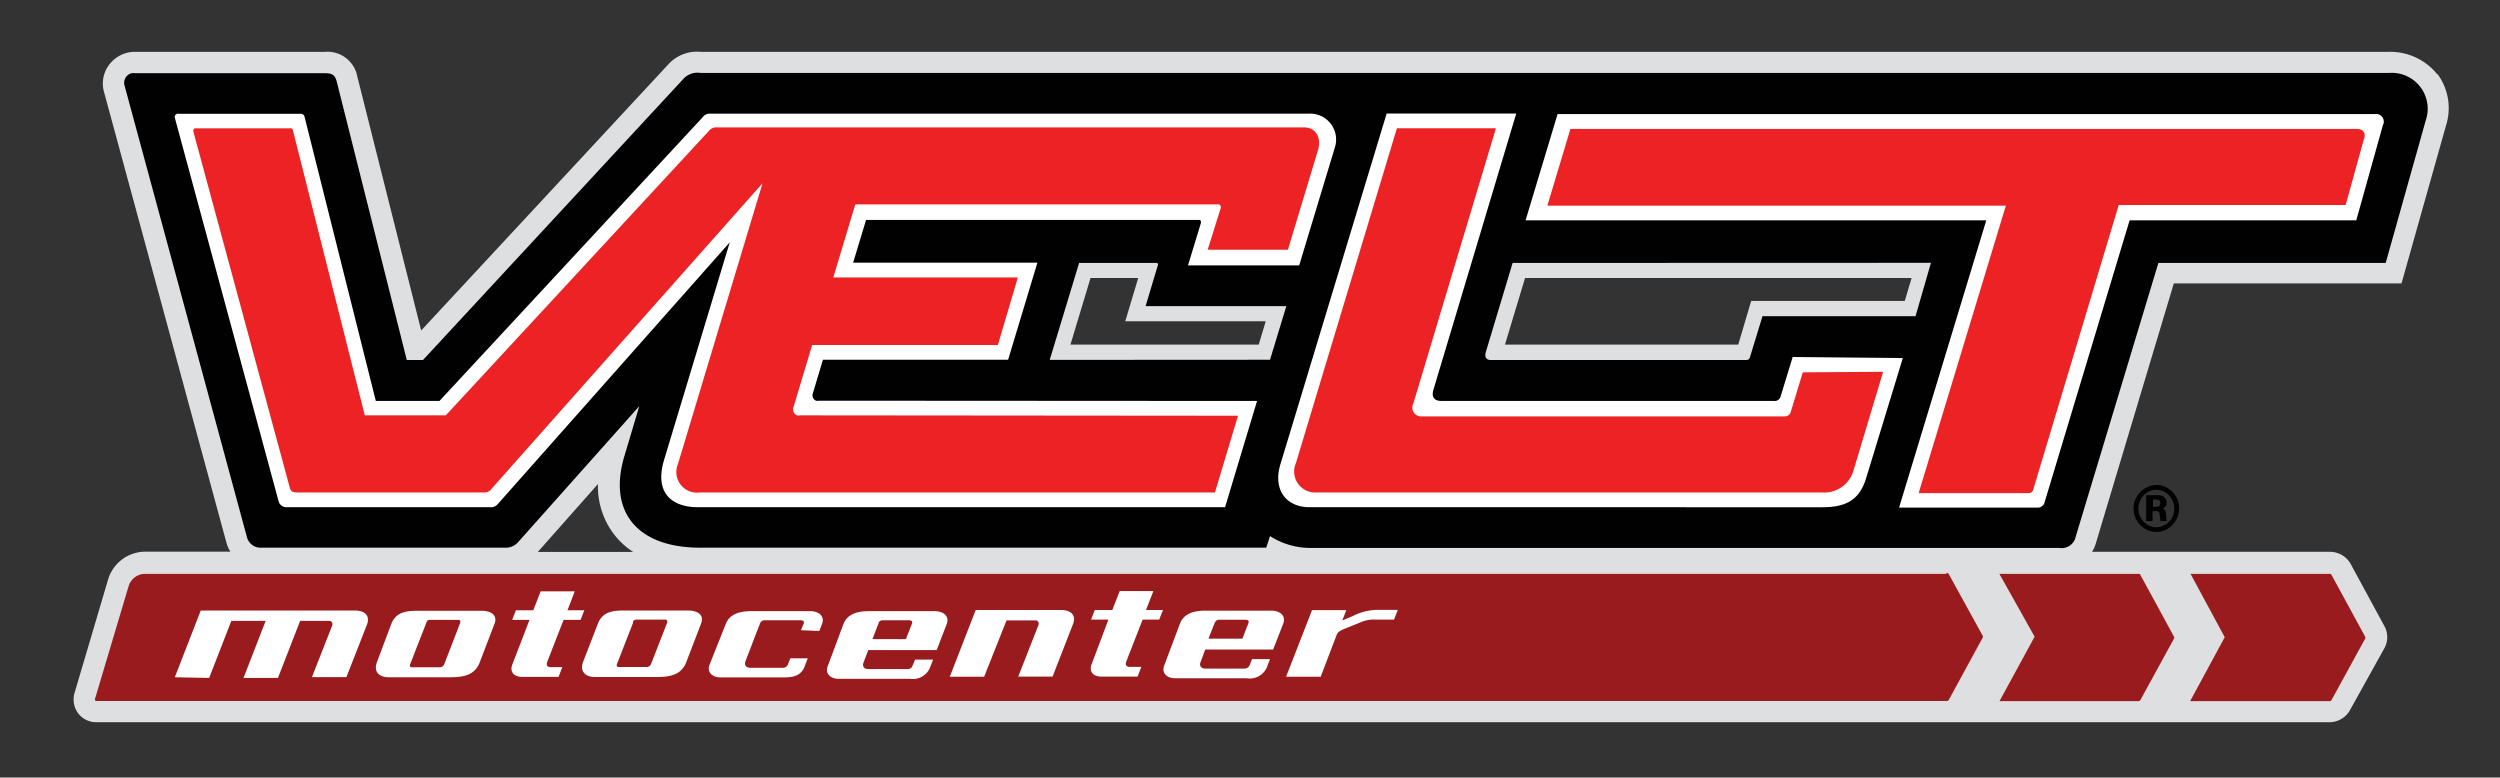 <svg id="Layer_1" data-name="Layer 1" xmlns="http://www.w3.org/2000/svg" xmlns:xlink="http://www.w3.org/1999/xlink" viewBox="0 0 192.91 60"><rect x="0" y="0" width="192.91" height="60" fill="#333333" stroke="none"/><defs><style>.cls-1{fill:none;}.cls-2{clip-path:url(#clip-path);}.cls-3{fill:#dedfe0;}.cls-4{fill:#010101;}.cls-4,.cls-5,.cls-6,.cls-7{fill-rule:evenodd;}.cls-5{fill:#fff;}.cls-6{fill:#991b1e;}.cls-7{fill:#ed2224;}</style><clipPath id="clip-path"><rect class="cls-1" width="192.91" height="60"/></clipPath></defs><g id="Layer_2" data-name="Layer 2"><g id="Layer_1-2" data-name="Layer 1-2"><g class="cls-2"><path class="cls-3" d="M188.09,5.76A4.66,4.66,0,0,0,184.32,4H54.06a3,3,0,0,0-2.52,1L32.5,25.5,27.57,5.9A2.34,2.34,0,0,0,25.09,4H10.42a2.48,2.48,0,0,0-2,1A2.4,2.4,0,0,0,8,7l9.46,34.83a2.55,2.55,0,0,0,.32.74H11.26a3,3,0,0,0-2.92,2.15L5.77,53.41A1.8,1.8,0,0,0,6,55a1.75,1.75,0,0,0,1.4.73H179.75a1.82,1.82,0,0,0,1.62-1L184,50a1.77,1.77,0,0,0,0-1.67l-2.58-4.75a1.83,1.83,0,0,0-1.62-1H161.43a2.64,2.64,0,0,0,.31-.71l6-20h17.57l3.43-12.17a4.44,4.44,0,0,0-.66-4M41.5,42.59l4.64-5.24a6.1,6.1,0,0,0,1.18,3.8,5.86,5.86,0,0,0,1.54,1.44H41.5m55.63-16H82.6l1.55-5.14h3.68l-1,3.34H97.67Zm38-3.37-1,3.37h-18l1.55-5.14h29.83l-.53,1.77Z"/><path class="cls-4" d="M166.47,38.21a.71.71,0,0,1,.66.3.59.59,0,0,1,0,.52.61.61,0,0,1-.25.23.34.34,0,0,1,.25.33l.05.46a.75.75,0,0,0,0,.16h-.48a.3.3,0,0,1,0-.1l-.06-.47c0-.16-.13-.2-.27-.2h-.27v.77h-.49v-2Zm-.34.34v.56h.23a.29.29,0,0,0,.3-.13.36.36,0,0,0,0-.32.31.31,0,0,0-.27-.11Zm.27-1.13a1.65,1.65,0,0,1,.69.15,1.9,1.9,0,0,1,.55.39,2,2,0,0,1,.38.57,1.85,1.85,0,0,1,.13.7,1.8,1.8,0,0,1-.52,1.27,1.77,1.77,0,0,1-.54.4,1.74,1.74,0,0,1-1.38,0,1.82,1.82,0,0,1-.94-2.35,1.88,1.88,0,0,1,.38-.58,1.82,1.82,0,0,1,.56-.39,1.69,1.69,0,0,1,.7-.15m0,.37a1.33,1.33,0,0,0-1,.42,1.49,1.49,0,0,0-.29.46,1.45,1.45,0,0,0,0,1.12,1.56,1.56,0,0,0,.29.46,1.67,1.67,0,0,0,.44.31,1.35,1.35,0,0,0,1.08,0,1.67,1.67,0,0,0,.44-.31,1.41,1.41,0,0,0,.3-.46,1.51,1.51,0,0,0-.29-1.57,1.55,1.55,0,0,0-.44-.32,1.36,1.36,0,0,0-.53-.11"/><path class="cls-4" d="M98,27.76l1.26-4.14H88.4l.95-3.17a.12.12,0,0,0-.08-.16h-6L81,27.77Zm0,13.6-.29.9H54c-4.73,0-7.14-2.69-5.81-7.1l1.14-3.82L40,41.81a1.25,1.25,0,0,1-1.05.45H20.19a1.09,1.09,0,0,1-1.14-.83L9.61,6.6a.77.77,0,0,1,.53-.95.86.86,0,0,1,.28,0H25.09c.6,0,.77.18.9.67l5.4,21.46h1.25L52.74,6.08a1.46,1.46,0,0,1,1.32-.45H184.33a2.77,2.77,0,0,1,2.85,3.66l-3.09,11H166.55l-6.38,21.12a1.1,1.1,0,0,1-1.26.87H101.23a5.78,5.78,0,0,1-3.21-.9m18.7-21.09-2.07,6.88c-.1.35,0,.61.4.61h19.64c.24,0,.3-.07.36-.27L136,24.4h11.81L149,20.28Z"/><path class="cls-5" d="M183.89,9.6,181.82,17H164.33l-6.55,21.72a.55.55,0,0,1-.58.45H146.54L153.27,17H117.72l2.47-8.2h63.08a.59.59,0,0,1,.62.83m-37.06,18L144,36.89c-.52,1.73-1.61,2.25-3.38,2.25H101.07c-1.88,0-2.85-1.4-2.27-3.31L107,8.76h10l-6.39,21.31c-.15.51,0,.87.63.87h25.65a.47.47,0,0,0,.5-.32l.94-3.07ZM97,30.94l-2.47,8.2H53.87c-2.06,0-3.38-1.13-2.63-3.64l5.07-16.8L38.4,38.91a.67.67,0,0,1-.54.23H22.12a.63.63,0,0,1-.62-.45l-8-29.57a.26.26,0,0,1,.17-.34.2.2,0,0,1,.11,0h9.39a.3.3,0,0,1,.33.23L29,30.94h4.91L54.22,9.05a.66.66,0,0,1,.58-.28H101a2,2,0,0,1,2,2.62l-2.75,9.09H91.67l1-3.28c0-.13,0-.23-.16-.23H66.83l-1,3.3H80.05l-2.26,7.49H63.5l-.77,2.57a.45.45,0,0,0,.24.59.48.48,0,0,0,.24,0Z"/><path class="cls-6" d="M150.2,44.21a.17.17,0,0,1,.18.1L153,49.07a.13.13,0,0,1,0,.12L150.38,54a.17.17,0,0,1-.18.09H7.43c-.09,0-.12-.08-.1-.16l2.58-8.65a1.34,1.34,0,0,1,1.34-1q69.48,0,138.94,0m4.09,0H165a.16.16,0,0,1,.17.1l2.59,4.76a.15.15,0,0,1,0,.13L165.17,54a.18.18,0,0,1-.17.1H154.29L157,49.13Zm14.75,0h10.71a.17.17,0,0,1,.18.1l2.59,4.76a.15.15,0,0,1,0,.13L179.92,54a.17.17,0,0,1-.18.1H169l2.67-4.93Z"/><path class="cls-7" d="M95.53,32.08,93.75,38H54a1.59,1.59,0,0,1-1.69-2.18l6.53-21.68-21,23.68a.62.62,0,0,1-.48.18H22.9c-.38,0-.47-.15-.54-.37L14.92,10.15c0-.13,0-.25.18-.25h7.3a.18.18,0,0,1,.2.15l5.55,22H34.4l20.35-22a.72.72,0,0,1,.59-.22H100.6c1,0,1.37.86,1.1,1.76l-2.32,7.68H93.19l1-3.2a.23.23,0,0,0-.14-.3.2.2,0,0,0-.11,0H66L64.3,21.41H78.54L77,26.62H62.67l-1.44,4.79a.49.49,0,0,0,.27.64.5.5,0,0,0,.24,0Zm49.78-3.39L143,36.38A2.34,2.34,0,0,1,140.6,38h-39A1.62,1.62,0,0,1,100,35.73L107.79,9.9h7.64l-6.37,21.23a.68.68,0,0,0,.67,1h28a.46.46,0,0,0,.45-.34l.93-3.06Zm37.11-18L181,15.82H163.49l-6.61,22a.36.36,0,0,1-.37.23h-8.46l6.73-22.18H119.4l1.78-5.92h60.66c.52,0,.73.28.58.81"/><path class="cls-5" d="M61.81,48.63l.2-.5c.06-.16,0-.27-.24-.27H59a.37.37,0,0,0-.33.2c-.4,1-.77,2-1.16,3-.07.2,0,.47.4.47h2.48a.4.4,0,0,0,.41-.27l.19-.46h1.34l-.25.65c-.27.66-.82.82-1.53.82H55.59c-.62,0-1.08-.41-.83-1L56,48.16c.27-.73,1-1,1.95-1h4.57c.63,0,1.15.36.91,1l-.21.53Zm6-.58-.49,1.27H69.9l.47-1.19c.06-.16,0-.27-.25-.27h-2a.34.34,0,0,0-.33.2m-2.71.1c.28-.73,1-1,1.94-1h5.12c.62,0,1.15.36.91,1l-.77,2H67l-.38,1c-.07.2,0,.47.39.47h3a.4.4,0,0,0,.41-.27l.19-.46H72l-.25.65a1.44,1.44,0,0,1-1.54.83H64.71c-.63,0-1.08-.42-.83-1Zm-51.59,4.1,2-5.15H27.39c.75,0,1.19.4.93,1.08l-1.59,4.06H24.07l1.57-4a.27.27,0,0,0-.17-.34H23.16l-1.71,4.4H18.79l1.71-4.4H17.85l-1.71,4.4ZM32.9,48.05l-1.26,3.23a.16.16,0,0,0,.07.21l.08,0H33.9a.38.38,0,0,0,.38-.24l1.24-3.21c0-.11,0-.21-.16-.21H33.19a.27.27,0,0,0-.29.2m-2.7.1c.36-.91,1.16-1,2.05-1h4.91c.76,0,1.25.37,1,1l-1.15,3c-.38,1-1.32,1.13-2.28,1.13H30c-.81,0-1.18-.48-.91-1.18Zm10.66-.3H39.52l.29-.74h1.34l.57-1.46h2.63l-.56,1.46h1.3l-.29.74H43.49l-1.26,3.23c-.1.27,0,.42.27.42h.89l-.29.75H40.3c-.66,0-1-.39-.75-1Zm8,.2-1.26,3.23a.16.16,0,0,0,.08.21l.07,0h2.12a.37.37,0,0,0,.37-.24l1.25-3.21c0-.11,0-.21-.16-.21H49.12a.28.28,0,0,0-.29.2m-2.69.1c.36-.91,1.16-1,2-1H53.1c.77,0,1.25.37,1,1l-1.15,3c-.39,1-1.32,1.13-2.28,1.13H45.91c-.8,0-1.18-.48-.91-1.18Zm29.8,4.11H73.29l2-5.15h6.59c.75,0,1.19.4.92,1.08l-1.58,4.06H78.57l1.57-4a.27.27,0,0,0-.17-.34h-2.3Zm9.59-4.41H84.19l.29-.74h1.35l.57-1.46H89l-.57,1.46h1.31l-.29.74H88.17l-1.26,3.23c-.1.27,0,.42.27.42h.89l-.29.75H85c-.66,0-1-.39-.75-1Zm8.22.2-.5,1.27h2.62l.46-1.19c.07-.16,0-.27-.24-.27h-2a.35.35,0,0,0-.33.2m-2.71.1c.28-.73,1-1,1.94-1h5.11c.63,0,1.16.36.92,1l-.78,2H93l-.37,1c-.08.2,0,.47.38.47h3a.42.42,0,0,0,.42-.27l.18-.46H98l-.25.65a1.44,1.44,0,0,1-1.54.83H90.67c-.62,0-1.07-.42-.83-1Zm10.86,4.1H99.24l2-5.14h2.65l-.32.8.81-.34a4.33,4.33,0,0,1,1.8-.48h1.68l-.29.75h-1.44a2.49,2.49,0,0,0-1.14.21l-1.21.49c-.33.13-.54.25-.63.46Z"/></g></g></g></svg>